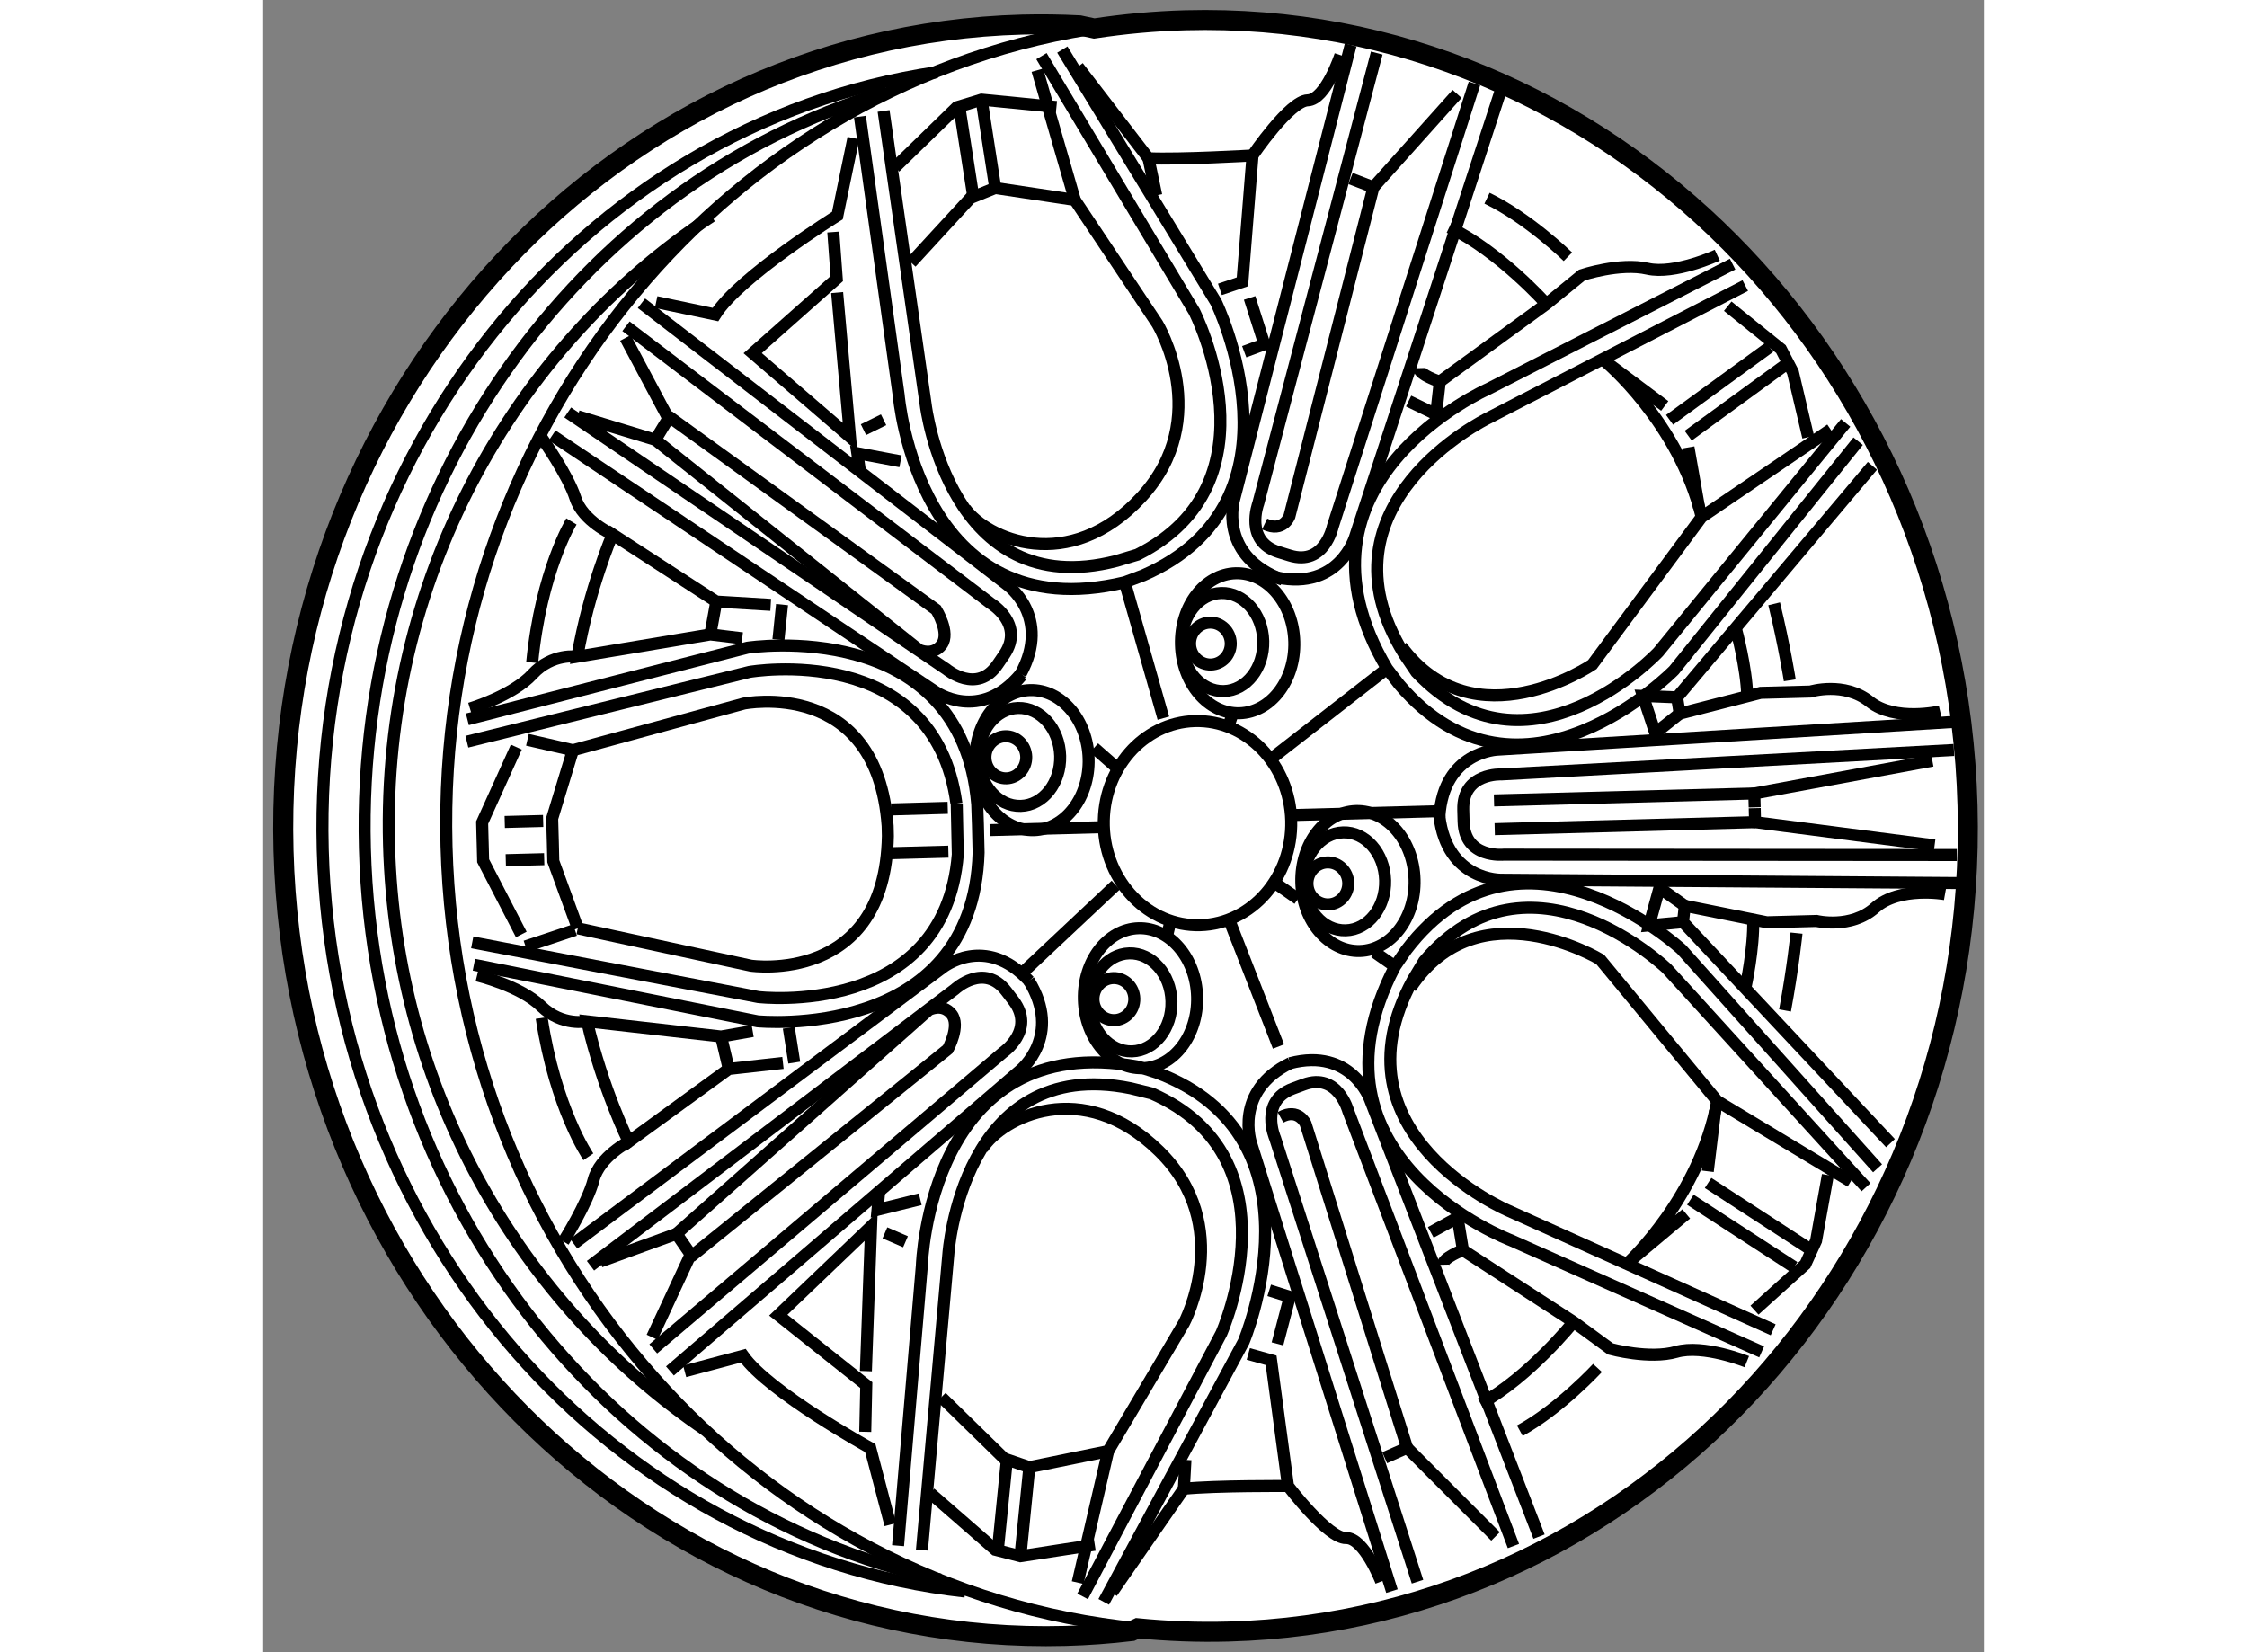 <?xml version="1.0" encoding="utf-8"?>
<!-- Generator: Adobe Illustrator 15.1.0, SVG Export Plug-In . SVG Version: 6.00 Build 0)  -->
<!DOCTYPE svg PUBLIC "-//W3C//DTD SVG 1.1//EN" "http://www.w3.org/Graphics/SVG/1.1/DTD/svg11.dtd">
<svg version="1.1" xmlns="http://www.w3.org/2000/svg" xmlns:xlink="http://www.w3.org/1999/xlink" x="0px" y="0px" width="244.8px"
	 height="180px" viewBox="148.373 136.971 42.943 41.234" enable-background="new 0 0 244.8 180" xml:space="preserve">
	
<rect x="148.373" y="136.971" width="42.943" height="41.234" fill="#808080" stroke="none"/>
	
<g><path fill="#FFFFFF" stroke="#000000" stroke-width="0.5" d="M168.746,137.604c-0.468-0.024-0.944-0.031-1.422-0.019
			c-10.481,0.279-18.739,9.509-18.443,20.613c0.297,11.104,9.034,19.879,19.515,19.6c0.558-0.015,1.108-0.056,1.65-0.12l0.151-0.071
			c0.744,0.073,1.501,0.103,2.268,0.082c10.483-0.279,18.74-9.508,18.444-20.612c-0.296-11.104-9.034-19.879-19.515-19.6
			c-0.773,0.021-1.534,0.092-2.28,0.205L168.746,137.604z"></path><path fill="none" stroke="#000000" stroke-width="0.3" d="M171.757,160.061c-1.287,0.035-2.367-1.078-2.404-2.484
			c-0.036-1.407,0.98-2.574,2.271-2.61c1.29-0.035,2.369,1.078,2.406,2.484C174.066,158.857,173.05,160.026,171.757,160.061z"></path><path fill="none" stroke="#000000" stroke-width="0.3" d="M170.182,177.606c-9.438-0.941-16.96-9.229-17.233-19.519
			c-0.273-10.236,6.725-18.88,16.033-20.385"></path><path fill="none" stroke="#000000" stroke-width="0.3" d="M165.893,176.692c-8.795-0.984-15.774-8.816-16.033-18.521
			c-0.262-9.819,6.45-18.092,15.332-19.4"></path><path fill="none" stroke="#000000" stroke-width="0.3" d="M165.272,176.391c-7.99-1.726-14.118-9.167-14.36-18.246
			c-0.237-8.931,5.294-16.583,12.98-18.878"></path><path fill="none" stroke="#000000" stroke-width="0.3" d="M159.438,172.682c-4.634-3.128-7.76-8.48-7.924-14.632
			c-0.176-6.563,3.064-12.398,8.05-15.681"></path><path fill="none" stroke="#000000" stroke-width="0.3" d="M190.551,154.989l-11.362,0.691c0,0-1.355,0.035-1.461,1.672"></path><path fill="none" stroke="#000000" stroke-width="0.3" d="M190.641,158.31l-11.306-0.009c0,0-0.979,0.106-1.003-0.826
			l-0.008-0.294c-0.025-0.934,0.957-0.883,0.957-0.883l11.288-0.61"></path><path fill="none" stroke="#000000" stroke-width="0.3" d="M190.659,159.009l-11.384-0.083c0,0-1.355,0.036-1.548-1.592"></path><path fill="none" stroke="#000000" stroke-width="0.3" d="M185.046,143.562l-6.097,3.114c0,0-5.29,2.316-2.528,6.981l0.303,0.395
			c3.036,3.568,6.859-0.353,6.859-0.353l4.596-5.717"></path><path fill="none" stroke="#000000" stroke-width="0.3" d="M185.362,144.098l-6.431,3.315c0,0-4.39,2.137-2.087,5.877l0.31,0.458
			c2.792,2.954,6.039-0.504,6.039-0.504l4.674-5.719"></path><path fill="none" stroke="#000000" stroke-width="0.3" d="M175.514,138.092l-2.908,11.34c0,0-0.389,1.336,1.082,1.955"></path><path fill="none" stroke="#000000" stroke-width="0.3" d="M178.603,139.054l-3.537,11.062c0,0-0.209,0.988-1.073,0.719
			l-0.276-0.085c-0.865-0.269-0.51-1.214-0.51-1.214l2.958-11.241"></path><path fill="none" stroke="#000000" stroke-width="0.3" d="M172.579,154.747c-0.092,0.278-0.147,0.453-0.147,0.453"></path><path fill="none" stroke="#000000" stroke-width="0.3" d="M179.252,139.254l-3.629,11.114c0,0-0.391,1.339-1.949,1.015
			c0,0-0.018,0.054-0.049,0.148"></path><path fill="none" stroke="#000000" stroke-width="0.3" d="M163.267,139.881l0.966,6.948c0,0,0.485,5.905,5.645,4.673l0.458-0.172
			c4.238-1.845,1.814-6.824,1.814-6.824l-3.832-6.298"></path><path fill="none" stroke="#000000" stroke-width="0.3" d="M163.857,139.74l1.052,7.338c0,0,0.598,4.971,4.763,3.892l0.52-0.156
			c3.595-1.803,1.418-6.07,1.418-6.07l-3.813-6.372"></path><path fill="none" stroke="#000000" stroke-width="0.3" d="M155.586,147.838l9.56,6.392c0,0,1.113,0.798,2.141-0.451"></path><path fill="none" stroke="#000000" stroke-width="0.3" d="M157.428,145.113l9.107,6.92c0,0,0.849,0.511,0.336,1.274l-0.165,0.241
			c-0.518,0.768-1.28,0.126-1.28,0.126l-9.452-6.409"></path><path fill="none" stroke="#000000" stroke-width="0.3" d="M157.814,144.539l9.128,7.027c0,0,1.114,0.798,0.336,2.225"></path><path fill="none" stroke="#000000" stroke-width="0.3" d="M165.675,157.026c-0.552-4.085-5.162-3.287-5.162-3.287l-7.056,1.743"></path><polyline fill="none" stroke="#000000" stroke-width="0.3" points="190.031,155.954 185.588,156.774 185.597,157.12 		"></polyline><line fill="none" stroke="#000000" stroke-width="0.3" x1="185.588" y1="156.774" x2="179.091" y2="156.947"></line><path fill="none" stroke="#000000" stroke-width="0.3" d="M190.226,154.725c0,0-1.124,0.266-1.76-0.244
			c-0.637-0.507-1.477-0.251-1.477-0.251l-1.243,0.033l-2.021,0.519l-0.066-0.406l4.876-5.779"></path><path fill="none" stroke="#000000" stroke-width="0.3" d="M187.493,147.69l-3.22,2.184l-2.729,3.684c0,0-2.943,2.002-4.762-0.455"></path><polyline fill="none" stroke="#000000" stroke-width="0.3" points="186.933,147.881 186.551,146.259 186.253,145.684 
			184.924,144.613 		"></polyline><line fill="none" stroke="#000000" stroke-width="0.3" x1="185.968" y1="145.634" x2="183.473" y2="147.449"></line><line fill="none" stroke="#000000" stroke-width="0.3" x1="186.431" y1="146.029" x2="183.937" y2="147.844"></line><line fill="none" stroke="#000000" stroke-width="0.3" x1="184.21" y1="149.642" x2="183.944" y2="148.136"></line><path fill="none" stroke="#000000" stroke-width="0.3" d="M183.352,147.102l-1.501-1.123c0,0,1.85,1.521,2.423,3.896"></path><path fill="none" stroke="#000000" stroke-width="0.3" d="M185.14,152.705c0,0,0.251,0.927,0.27,1.623"></path><path fill="none" stroke="#000000" stroke-width="0.3" d="M186.473,153.95c0,0-0.136-0.869-0.39-1.91"></path><path fill="none" stroke="#000000" stroke-width="0.3" d="M184.663,143.34c0,0-1.062,0.492-1.742,0.337
			c-0.684-0.158-1.636,0.159-1.636,0.159l-0.886,0.722l-2.661,1.937c0,0-0.514-0.162-0.519-0.336"></path><path fill="none" stroke="#000000" stroke-width="0.3" d="M180.399,144.558c0,0-1.165-1.309-2.425-1.914"></path><path fill="none" stroke="#000000" stroke-width="0.3" d="M180.935,143.379c0,0-0.987-0.964-2.018-1.461"></path><polyline fill="none" stroke="#000000" stroke-width="0.3" points="178.169,139.315 176.082,141.645 175.511,141.426 		"></polyline><path fill="none" stroke="#000000" stroke-width="0.3" d="M176.082,141.645l-2.097,8.213c0,0-0.159,0.411-0.618,0.19"></path><path fill="none" stroke="#000000" stroke-width="0.3" d="M175.258,138.347c0,0-0.366,1.115-0.816,1.128s-1.377,1.376-1.377,1.376
			l-0.253,3.153l-0.561,0.189"></path><polyline fill="none" stroke="#000000" stroke-width="0.3" points="172.992,144.406 173.36,145.562 172.857,145.749 		"></polyline><path fill="none" stroke="#000000" stroke-width="0.3" d="M173.064,140.851c0,0-1.806,0.106-2.598,0.07l-1.757-2.284"></path><polyline fill="none" stroke="#000000" stroke-width="0.3" points="168.171,139.642 166.302,139.458 165.685,139.647 
			164.143,141.146 		"></polyline><path fill="none" stroke="#000000" stroke-width="0.3" d="M164.544,143.524l1.481-1.611l0.618-0.25l1.986,0.298l2.06,3.09
			c0,0,1.419,2.35-0.394,4.322c-1.812,1.97-3.874,1.035-4.4,0.292"></path><line fill="none" stroke="#000000" stroke-width="0.3" x1="166.644" y1="141.663" x2="166.302" y2="139.458"></line><line fill="none" stroke="#000000" stroke-width="0.3" x1="166.082" y1="141.794" x2="165.74" y2="139.591"></line><line fill="none" stroke="#000000" stroke-width="0.3" x1="168.63" y1="141.961" x2="167.695" y2="138.723"></line><path fill="none" stroke="#000000" stroke-width="0.3" d="M163.104,140.418l-0.4,1.933c0,0-2.447,1.522-3.044,2.47l-1.479-0.311"></path><polyline fill="none" stroke="#000000" stroke-width="0.3" points="162.602,142.762 162.688,143.925 160.59,145.785 
			163.02,147.878 162.698,144.273 		"></polyline><line fill="none" stroke="#000000" stroke-width="0.3" x1="163.857" y1="147.447" x2="163.355" y2="147.694"></line><polyline fill="none" stroke="#000000" stroke-width="0.3" points="164.28,148.484 163.201,148.281 163.27,148.743 		"></polyline><polyline fill="none" stroke="#000000" stroke-width="0.3" points="157.415,145.405 158.485,147.414 158.161,147.948 
			156.223,147.359 		"></polyline><path fill="none" stroke="#000000" stroke-width="0.3" d="M158.161,147.948l6.585,5.243c0,0,0.343,0.164,0.562-0.131
			c0.219-0.299-0.138-0.872-0.138-0.872l-6.686-4.832"></path><ellipse transform="matrix(0.026 1 -1 0.026 320.534 -23.034)" fill="none" stroke="#000000" stroke-width="0.3" cx="172.089" cy="152.995" rx="0.523" ry="0.508"></ellipse><ellipse transform="matrix(0.026 1 -1 0.026 320.819 -23.411)" fill="none" stroke="#000000" stroke-width="0.3" cx="172.428" cy="152.986" rx="1.224" ry="1.016"></ellipse><ellipse transform="matrix(0.027 1 -1 0.027 321.005 -23.873)" fill="none" stroke="#000000" stroke-width="0.3" cx="172.767" cy="152.977" rx="1.747" ry="1.414"></ellipse><path fill="none" stroke="#000000" stroke-width="0.3" d="M166.923,156.396c-0.28,0.007-0.517-0.221-0.524-0.511
			c-0.008-0.288,0.215-0.532,0.497-0.54c0.279-0.007,0.513,0.224,0.521,0.513C167.424,156.146,167.202,156.389,166.923,156.396z"></path><path fill="none" stroke="#000000" stroke-width="0.3" d="M167.28,157.084c-0.562,0.016-1.031-0.519-1.05-1.194
			c-0.019-0.674,0.423-1.235,0.982-1.25c0.563-0.015,1.034,0.521,1.052,1.197C168.282,156.509,167.842,157.069,167.28,157.084z"></path><ellipse transform="matrix(0.027 1 -1 0.027 318.889 -15.853)" fill="none" stroke="#000000" stroke-width="0.3" cx="167.587" cy="155.854" rx="1.748" ry="1.414"></ellipse><ellipse transform="matrix(0.026 1 -1 0.026 327.05 -11.972)" fill="none" stroke="#000000" stroke-width="0.3" cx="169.669" cy="161.857" rx="0.525" ry="0.51"></ellipse><ellipse transform="matrix(0.028 1 -1 0.028 327.112 -12.552)" fill="none" stroke="#000000" stroke-width="0.3" cx="170.007" cy="161.849" rx="1.223" ry="1.018"></ellipse><ellipse transform="matrix(0.027 1 -1 0.027 327.507 -12.832)" fill="none" stroke="#000000" stroke-width="0.3" cx="170.346" cy="161.838" rx="1.747" ry="1.413"></ellipse><ellipse transform="matrix(0.026 1 -1 0.026 329.37 -20.134)" fill="none" stroke="#000000" stroke-width="0.3" cx="175.019" cy="158.976" rx="0.524" ry="0.509"></ellipse><path fill="none" stroke="#000000" stroke-width="0.3" d="M175.391,160.189c-0.563,0.016-1.03-0.521-1.05-1.194
			c-0.019-0.678,0.423-1.235,0.984-1.25c0.561-0.018,1.031,0.52,1.049,1.197C176.392,159.614,175.952,160.175,175.391,160.189z"></path><path fill="none" stroke="#000000" stroke-width="0.3" d="M175.742,160.705c-0.778,0.021-1.435-0.745-1.46-1.708
			c-0.025-0.966,0.587-1.766,1.366-1.786c0.781-0.021,1.434,0.746,1.46,1.711C177.135,159.883,176.523,160.684,175.742,160.705z"></path><line fill="none" stroke="#000000" stroke-width="0.3" x1="169.877" y1="151.502" x2="170.84" y2="154.894"></line><line fill="none" stroke="#000000" stroke-width="0.3" x1="176.421" y1="153.657" x2="173.58" y2="155.868"></line><line fill="none" stroke="#000000" stroke-width="0.3" x1="173.713" y1="163.089" x2="172.5" y2="159.976"></line><line fill="none" stroke="#000000" stroke-width="0.3" x1="169.651" y1="159.06" x2="167.224" y2="161.34"></line><path fill="none" stroke="#000000" stroke-width="0.3" d="M167.316,154.042c-0.113-0.1-0.179-0.158-0.179-0.158"></path><path fill="none" stroke="#000000" stroke-width="0.3" d="M169.629,156.09c0,0-0.214-0.188-0.518-0.455"></path><polyline fill="none" stroke="#000000" stroke-width="0.3" points="183.725,154.781 183.116,155.266 182.809,154.34 
			183.658,154.375 		"></polyline><polyline fill="none" stroke="#000000" stroke-width="0.3" points="177.738,146.494 177.646,147.313 176.96,146.981 		"></polyline><path fill="none" stroke="#000000" stroke-width="0.3" d="M161.04,152.066l-1.358-0.082l-2.589-1.677c0,0-0.585,1.355-0.88,3.052
			l3.32-0.554l0.796,0.096"></path><line fill="none" stroke="#000000" stroke-width="0.3" x1="159.682" y1="151.984" x2="159.533" y2="152.806"></line><line fill="none" stroke="#000000" stroke-width="0.3" x1="161.323" y1="152.06" x2="161.233" y2="152.935"></line><path fill="none" stroke="#000000" stroke-width="0.3" d="M156.213,153.359c0,0-0.625-0.1-1.118,0.438
			c-0.494,0.537-1.561,0.858-1.561,0.858"></path><path fill="none" stroke="#000000" stroke-width="0.3" d="M157.093,150.308c0,0-0.744-0.33-0.928-0.908
			c-0.186-0.578-0.832-1.492-0.832-1.492"></path><path fill="none" stroke="#000000" stroke-width="0.3" d="M156.067,149.984c0,0-0.759,1.244-0.98,3.521"></path><line fill="none" stroke="#000000" stroke-width="0.3" x1="155.361" y1="157.46" x2="154.402" y2="157.485"></line><path fill="none" stroke="#000000" stroke-width="0.3" d="M185.771,170.71l-6.255-2.785c0,0-5.406-2.028-2.896-6.836l0.282-0.411
			c2.841-3.725,6.868-0.014,6.868-0.014l4.894,5.464"></path><path fill="none" stroke="#000000" stroke-width="0.3" d="M186.058,170.158l-6.6-2.968c0,0-4.496-1.898-2.396-5.76l0.284-0.472
			c2.63-3.101,6.057,0.184,6.057,0.184l4.972,5.459"></path><path fill="none" stroke="#000000" stroke-width="0.3" d="M176.544,176.68l-3.511-11.166c0,0-0.457-1.316,0.978-2.012"></path><path fill="none" stroke="#000000" stroke-width="0.3" d="M179.576,175.555l-4.122-10.855c0,0-0.26-0.976-1.11-0.662l-0.27,0.1
			c-0.851,0.316-0.446,1.239-0.446,1.239l3.554,11.068"></path><path fill="none" stroke="#000000" stroke-width="0.3" d="M180.215,175.32l-4.217-10.904c0,0-0.462-1.313-2-0.91"></path><path fill="none" stroke="#000000" stroke-width="0.3" d="M164.218,175.546l0.594-6.988c0,0,0.169-5.925,5.39-4.969l0.466,0.15
			c4.329,1.614,2.176,6.715,2.176,6.715l-3.493,6.494"></path><path fill="none" stroke="#000000" stroke-width="0.3" d="M164.814,175.656l0.659-7.384c0,0,0.332-4.995,4.55-4.141l0.525,0.129
			c3.686,1.609,1.739,5.986,1.739,5.986l-3.463,6.566"></path><path fill="none" stroke="#000000" stroke-width="0.3" d="M156.124,168.01l9.205-6.89c0,0,1.068-0.858,2.161,0.333"></path><path fill="none" stroke="#000000" stroke-width="0.3" d="M158.109,170.634l8.725-7.394c0,0,0.822-0.56,0.267-1.293l-0.177-0.232
			c-0.558-0.738-1.284-0.058-1.284-0.058l-9.098,6.903"></path><path fill="none" stroke="#000000" stroke-width="0.3" d="M158.525,171.186l8.741-7.503c0,0,1.067-0.858,0.216-2.24"></path><path fill="none" stroke="#000000" stroke-width="0.3" d="M153.633,161.047l7.079,1.412c0,0,5.376,0.532,5.516-4.209l-0.017-0.702
			l-0.017-0.503c-0.393-4.729-5.731-3.91-5.731-3.91l-6.994,1.788"></path><path fill="none" stroke="#000000" stroke-width="0.3" d="M165.682,157.026l0.027,1.271c-0.334,4.108-4.979,3.557-4.979,3.557
			l-7.139-1.365"></path><polyline fill="none" stroke="#000000" stroke-width="0.3" points="190.087,158.069 185.606,157.49 185.598,157.14 		"></polyline><line fill="none" stroke="#000000" stroke-width="0.3" x1="185.606" y1="157.49" x2="179.109" y2="157.664"></line><path fill="none" stroke="#000000" stroke-width="0.3" d="M190.347,159.286c0,0-1.137-0.203-1.745,0.339
			c-0.606,0.539-1.46,0.33-1.46,0.33l-1.242,0.033l-2.047-0.412l-0.045,0.408l5.178,5.516"></path><path fill="none" stroke="#000000" stroke-width="0.3" d="M187.993,166.457l-3.332-2.007l-2.92-3.535c0,0-3.046-1.842-4.731,0.706
			"></path><polyline fill="none" stroke="#000000" stroke-width="0.3" points="187.423,166.297 187.129,167.936 186.861,168.524 
			185.592,169.668 		"></polyline><line fill="none" stroke="#000000" stroke-width="0.3" x1="186.581" y1="168.594" x2="183.992" y2="166.913"></line><line fill="none" stroke="#000000" stroke-width="0.3" x1="187.021" y1="168.174" x2="184.434" y2="166.494"></line><line fill="none" stroke="#000000" stroke-width="0.3" x1="184.611" y1="164.684" x2="184.426" y2="166.203"></line><path fill="none" stroke="#000000" stroke-width="0.3" d="M183.889,167.266l-1.438,1.204c0,0,1.766-1.62,2.211-4.02"></path><path fill="none" stroke="#000000" stroke-width="0.3" d="M185.376,161.574c0,0,0.202-0.938,0.183-1.636"></path><path fill="none" stroke="#000000" stroke-width="0.3" d="M186.641,160.259c0,0-0.09,0.878-0.287,1.93"></path><path fill="none" stroke="#000000" stroke-width="0.3" d="M185.4,170.954c0,0-1.087-0.438-1.759-0.244
			c-0.674,0.193-1.642-0.073-1.642-0.073l-0.923-0.676l-2.761-1.79c0,0-0.504,0.188-0.5,0.364"></path><path fill="none" stroke="#000000" stroke-width="0.3" d="M181.077,169.961c0,0-1.095,1.37-2.319,2.043"></path><path fill="none" stroke="#000000" stroke-width="0.3" d="M181.674,171.111c0,0-0.935,1.016-1.938,1.566"></path><polyline fill="none" stroke="#000000" stroke-width="0.3" points="179.129,175.315 176.922,173.104 176.363,173.351 		"></polyline><path fill="none" stroke="#000000" stroke-width="0.3" d="M176.922,173.104l-2.533-8.089c0,0-0.181-0.404-0.626-0.159"></path><path fill="none" stroke="#000000" stroke-width="0.3" d="M176.274,176.44c0,0-0.425-1.096-0.876-1.084s-1.448-1.3-1.448-1.3
			l-0.422-3.136l-0.569-0.159"></path><polyline fill="none" stroke="#000000" stroke-width="0.3" points="173.687,170.51 173.994,169.336 173.481,169.174 		"></polyline><path fill="none" stroke="#000000" stroke-width="0.3" d="M173.95,174.057c0,0-1.811-0.011-2.6,0.069l-1.796,2.59"></path><polyline fill="none" stroke="#000000" stroke-width="0.3" points="169.128,175.523 167.271,175.809 166.645,175.648 
			165.023,174.235 		"></polyline><path fill="none" stroke="#000000" stroke-width="0.3" d="M165.3,171.84l1.566,1.531l0.628,0.216l1.968-0.401l1.892-3.196
			c0,0,1.293-2.424-0.623-4.294c-1.913-1.873-3.923-0.829-4.409-0.059"></path><line fill="none" stroke="#000000" stroke-width="0.3" x1="167.494" y1="173.587" x2="167.271" y2="175.809"></line><line fill="none" stroke="#000000" stroke-width="0.3" x1="166.926" y1="173.485" x2="166.703" y2="175.707"></line><line fill="none" stroke="#000000" stroke-width="0.3" x1="169.462" y1="173.186" x2="168.701" y2="176.468"></line><path fill="none" stroke="#000000" stroke-width="0.3" d="M164.026,175.021l-0.502-1.911c0,0-2.524-1.388-3.171-2.304l-1.46,0.389
			"></path><polyline fill="none" stroke="#000000" stroke-width="0.3" points="163.399,172.705 163.425,171.539 161.229,169.793 
			163.546,167.576 163.415,171.19 		"></polyline><line fill="none" stroke="#000000" stroke-width="0.3" x1="164.404" y1="167.961" x2="163.89" y2="167.739"></line><polyline fill="none" stroke="#000000" stroke-width="0.3" points="164.771,166.9 163.705,167.163 163.749,166.696 		"></polyline><polyline fill="none" stroke="#000000" stroke-width="0.3" points="158.08,170.344 159.043,168.277 158.688,167.763 
			156.786,168.455 		"></polyline><path fill="none" stroke="#000000" stroke-width="0.3" d="M158.688,167.763l6.297-5.586c0,0,0.334-0.184,0.567,0.103
			c0.233,0.285-0.09,0.874-0.09,0.874l-6.419,5.184"></path><path fill="none" stroke="#000000" stroke-width="0.3" d="M170.938,160.303c0.058-0.249,0.093-0.404,0.093-0.404"></path><path fill="none" stroke="#000000" stroke-width="0.3" d="M174.198,159.405c-0.318-0.221-0.535-0.373-0.535-0.373"></path><path fill="none" stroke="#000000" stroke-width="0.3" d="M176.619,161.089c0,0-0.205-0.143-0.507-0.353"></path><polyline fill="none" stroke="#000000" stroke-width="0.3" points="183.853,159.576 183.22,159.128 182.962,160.065 
			183.808,159.984 		"></polyline><polyline fill="none" stroke="#000000" stroke-width="0.3" points="178.316,168.171 178.182,167.359 177.513,167.727 		"></polyline><path fill="none" stroke="#000000" stroke-width="0.3" d="M161.346,163.498l-1.353,0.151l-2.497,1.816c0,0-0.654-1.324-1.04-3.005
			l3.346,0.379l0.788-0.137"></path><line fill="none" stroke="#000000" stroke-width="0.3" x1="159.993" y1="163.649" x2="159.802" y2="162.84"></line><line fill="none" stroke="#000000" stroke-width="0.3" x1="161.628" y1="163.491" x2="161.491" y2="162.619"></line><path fill="none" stroke="#000000" stroke-width="0.3" d="M156.456,162.461c0,0-0.618,0.134-1.141-0.375
			c-0.521-0.511-1.604-0.772-1.604-0.772"></path><path fill="none" stroke="#000000" stroke-width="0.3" d="M157.496,165.466c0,0-0.725,0.367-0.877,0.953
			c-0.154,0.587-0.751,1.535-0.751,1.535"></path><path fill="none" stroke="#000000" stroke-width="0.3" d="M156.489,165.841c0,0-0.822-1.202-1.165-3.465"></path><path fill="none" stroke="#000000" stroke-width="0.3" d="M156.225,160.139l4.321,0.932c0,0,3.349,0.495,3.418-3.236l-0.006-0.251
			c-0.269-3.723-3.587-3.054-3.587-3.054l-4.266,1.164l-1.137-0.26"></path><polyline fill="none" stroke="#000000" stroke-width="0.3" points="156.225,160.139 155.614,158.464 155.603,158 155.599,157.861 
			155.586,157.397 156.105,155.693 		"></polyline><polyline fill="none" stroke="#000000" stroke-width="0.3" points="154.815,160.293 153.863,158.453 153.851,157.988 
			153.85,157.969 153.838,157.5 154.691,155.616 		"></polyline><line fill="none" stroke="#000000" stroke-width="0.3" x1="155.387" y1="158.413" x2="154.428" y2="158.438"></line><line fill="none" stroke="#000000" stroke-width="0.3" x1="177.742" y1="157.215" x2="174.025" y2="157.313"></line><line fill="none" stroke="#000000" stroke-width="0.3" x1="166.505" y1="157.688" x2="169.354" y2="157.613"></line><line fill="none" stroke="#000000" stroke-width="0.3" x1="165.458" y1="157.132" x2="164.046" y2="157.172"></line><line fill="none" stroke="#000000" stroke-width="0.3" x1="165.474" y1="158.226" x2="163.976" y2="158.266"></line><line fill="none" stroke="#000000" stroke-width="0.3" x1="156.155" y1="160.18" x2="154.922" y2="160.591"></line><line fill="none" stroke="#000000" stroke-width="0.3" x1="170.467" y1="140.921" x2="170.662" y2="141.848"></line><line fill="none" stroke="#000000" stroke-width="0.3" x1="171.351" y1="174.126" x2="171.391" y2="173.405"></line></g>


</svg>